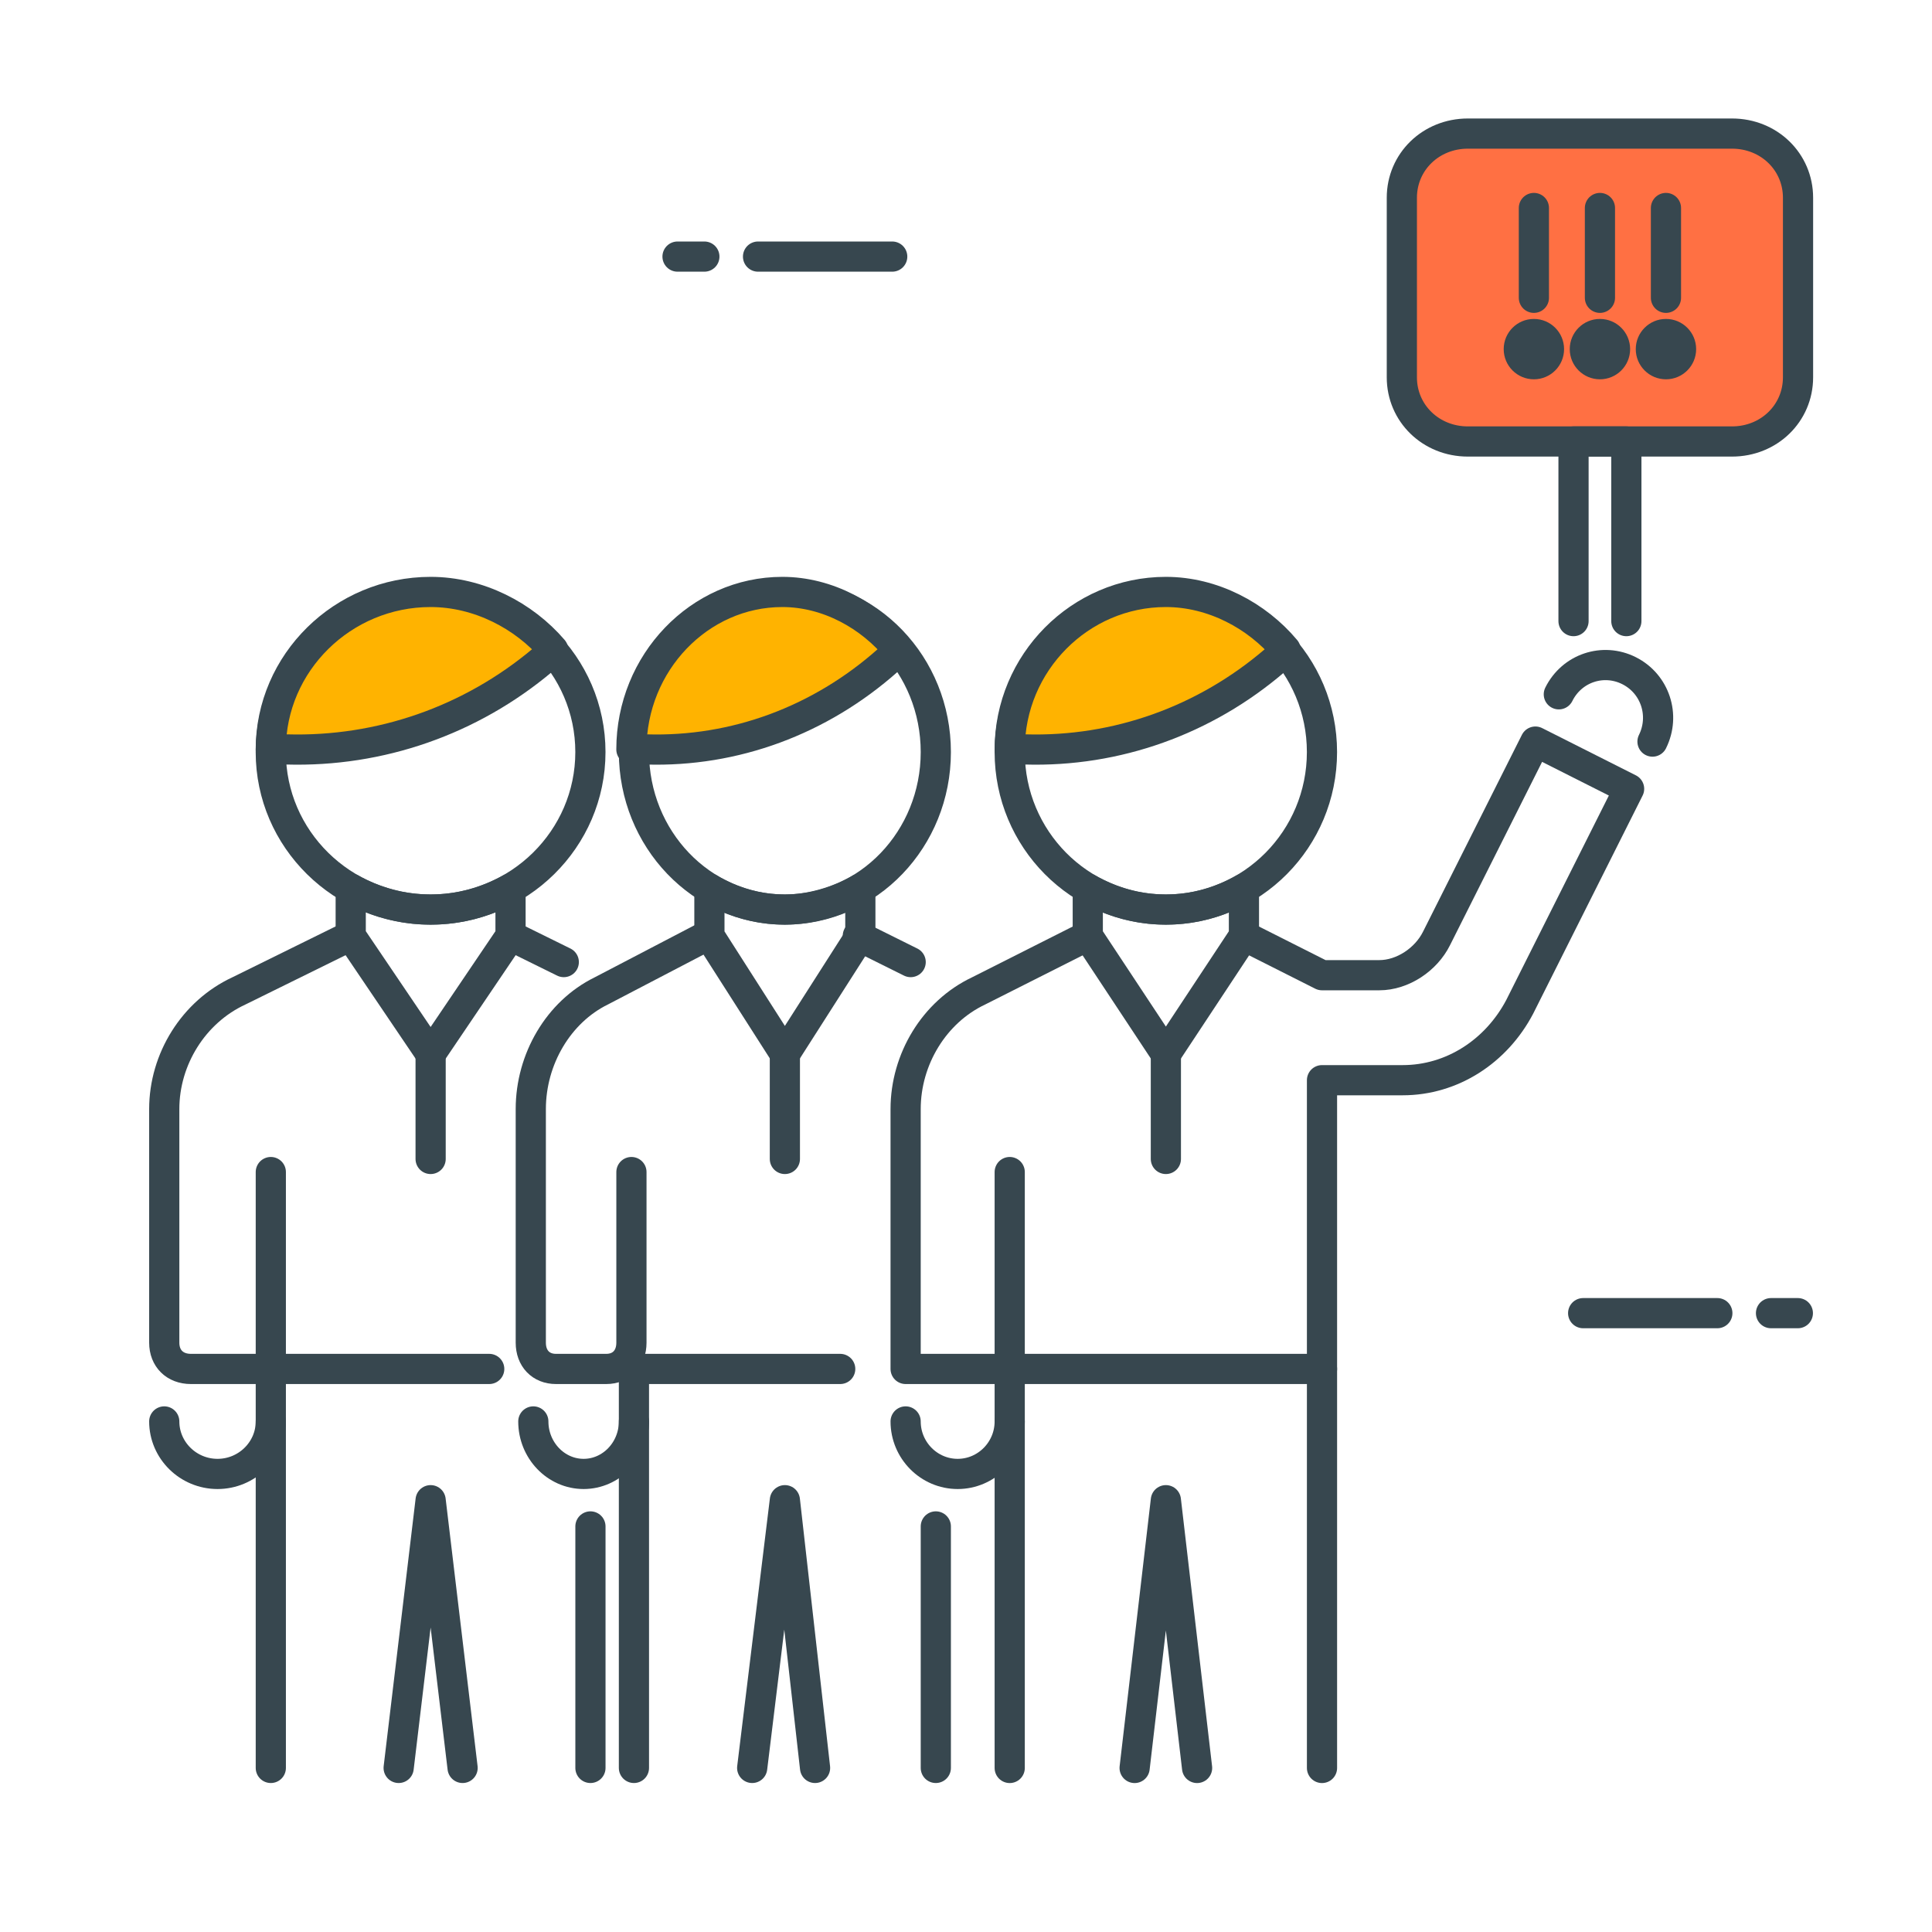<?xml version="1.0" encoding="UTF-8"?>
<svg width="64px" height="64px" viewBox="0 0 64 64" version="1.1" xmlns="http://www.w3.org/2000/svg" xmlns:xlink="http://www.w3.org/1999/xlink">
    <!-- Generator: Sketch 52.6 (67491) - http://www.bohemiancoding.com/sketch -->
    <title>noentry</title>
    <desc>Created with Sketch.</desc>
    <g id="noentry" stroke="none" stroke-width="1" fill="none" fill-rule="evenodd">
        <g id="protest" transform="translate(5, 4)">
            <g id="Group" transform="translate(41, 0)">
                <path d="M11.375,10.625 L2.625,10.625 C1.4,10.625 0.438,9.69 0.438,8.5 L0.438,2.55 C0.438,1.36 1.4,0.425 2.625,0.425 L11.375,0.425 C12.6,0.425 13.562,1.36 13.562,2.55 L13.562,8.5 C13.562,9.69 12.6,10.625 11.375,10.625 Z" id="Path" stroke="#37474F" fill="#FF7043" stroke-linecap="round" stroke-linejoin="round"></path>
                <polyline id="Path" stroke="#37474F" stroke-linecap="round" stroke-linejoin="round" points="6.125 16.575 6.125 10.625 7.875 10.625 7.875 16.575"></polyline>
                <g transform="translate(6.125, 2.55)">
                    <path d="M0.875,0.34 L0.875,3.315" id="Path" stroke="#37474F" stroke-linecap="round" stroke-linejoin="round"></path>
                    <ellipse id="Oval" fill="#37474F" cx="0.875" cy="5.015" rx="1" ry="1"></ellipse>
                </g>
                <g transform="translate(7.875, 2.55)">
                    <path d="M1.312,0.34 L1.312,3.315" id="Path" stroke="#37474F" stroke-linecap="round" stroke-linejoin="round"></path>
                    <ellipse id="Oval" fill="#37474F" cx="1.312" cy="5.015" rx="1" ry="1"></ellipse>
                </g>
                <g transform="translate(3.5, 2.55)">
                    <path d="M1.312,0.34 L1.312,3.315" id="Path" stroke="#37474F" stroke-linecap="round" stroke-linejoin="round"></path>
                    <ellipse id="Oval" fill="#37474F" cx="1.312" cy="5.015" rx="1" ry="1"></ellipse>
                </g>
            </g>
            <g id="Group" transform="translate(47, 39)" stroke="#37474F" stroke-linecap="round" stroke-linejoin="round">
                <path d="M0.444,0.5 L4.889,0.5" id="Path"></path>
                <path d="M6.667,0.5 L7.556,0.5" id="Path"></path>
            </g>
            <g id="Group" transform="translate(17, 4)" stroke="#37474F" stroke-linecap="round" stroke-linejoin="round">
                <path d="M7.556,0.5 L3.111,0.5" id="Path"></path>
                <path d="M1.333,0.5 L0.444,0.5" id="Path"></path>
            </g>
            <g id="Group" transform="translate(0, 15)" stroke="#37474F" stroke-linecap="round" stroke-linejoin="round">
                <g transform="translate(3.529, 0)">
                    <ellipse id="Oval" cx="5.735" cy="5.913" rx="5.294" ry="5.217"></ellipse>
                    <path d="M9.441,2.87 L9.794,2.522 C8.824,1.391 7.324,0.609 5.735,0.609 C2.824,0.609 0.441,2.957 0.441,5.826 L0.971,5.826 C4.059,5.913 7.059,4.87 9.441,2.87 Z" id="Path" fill="#FFB300"></path>
                </g>
                <g transform="translate(0, 10.435)" id="Path">
                    <path d="M9.265,0.696 C8.294,0.696 7.412,0.435 6.618,-3.55271368e-15 L6.618,1.565 L9.265,5.478 L11.912,1.565 L11.912,-3.55271368e-15 C11.118,0.435 10.235,0.696 9.265,0.696 Z"></path>
                    <path d="M13.676,2.435 L11.912,1.565"></path>
                    <path d="M6.618,1.565 L2.912,3.391 C1.412,4.087 0.441,5.652 0.441,7.304 L0.441,15.043 C0.441,15.565 0.794,15.913 1.324,15.913 L11.206,15.913"></path>
                    <path d="M9.265,5.478 L9.265,8.957"></path>
                    <path d="M3.971,15.913 L3.971,9.391"></path>
                    <path d="M3.971,17.652 C3.971,18.609 3.176,19.391 2.206,19.391 C1.235,19.391 0.441,18.609 0.441,17.652"></path>
                    <path d="M14.559,29.13 L14.559,21.13"></path>
                    <polyline points="8.206 29.13 9.265 20.261 10.324 29.13"></polyline>
                    <path d="M3.971,15.913 L3.971,29.13"></path>
                </g>
            </g>
            <g id="Group" transform="translate(12, 15)" stroke="#37474F" stroke-linecap="round" stroke-linejoin="round">
                <g transform="translate(3.333, 0)">
                    <ellipse id="Oval" cx="5.667" cy="5.913" rx="5" ry="5.217"></ellipse>
                    <path d="M9.083,2.87 L9.417,2.522 C8.5,1.391 7.083,0.609 5.583,0.609 C2.833,0.609 0.583,2.957 0.583,5.826 L1.083,5.826 C4,5.913 6.833,4.87 9.083,2.87 Z" id="Path" fill="#FFB300"></path>
                </g>
                <g transform="translate(0, 10.435)" id="Path">
                    <path d="M9,0.696 C8.083,0.696 7.25,0.435 6.5,-3.55271368e-15 L6.5,1.565 L9,5.478 L11.5,1.565 L11.5,-3.55271368e-15 C10.75,0.435 9.833,0.696 9,0.696 Z"></path>
                    <path d="M6.417,1.565 L2.917,3.391 C1.5,4.087 0.583,5.652 0.583,7.304 L0.583,15.043 C0.583,15.565 0.917,15.913 1.417,15.913 L3.083,15.913 C3.583,15.913 3.917,15.565 3.917,15.043 L3.917,9.391"></path>
                    <path d="M9,5.478 L9,8.957"></path>
                    <path d="M13.167,2.435 L11.417,1.565"></path>
                    <path d="M4,17.652 C4,18.609 3.25,19.391 2.333,19.391 C1.417,19.391 0.667,18.609 0.667,17.652"></path>
                    <path d="M14,29.13 L14,21.13"></path>
                    <polyline points="7.917 29.13 9 20.261 10 29.13"></polyline>
                    <polyline points="10.833 15.913 4 15.913 4 29.13"></polyline>
                </g>
            </g>
            <g id="Group" transform="translate(25, 15)" stroke="#37474F" stroke-linecap="round" stroke-linejoin="round">
                <g transform="translate(3.448, 0)">
                    <ellipse id="Oval" cx="5.172" cy="5.913" rx="5.172" ry="5.217"></ellipse>
                    <path d="M8.793,2.87 L9.138,2.522 C8.19,1.391 6.724,0.609 5.172,0.609 C2.328,0.609 0,2.957 0,5.826 L0.517,5.826 C3.534,5.913 6.466,4.87 8.793,2.87 Z" id="Path" fill="#FFB300"></path>
                </g>
                <g transform="translate(0, 2.609)" id="Path">
                    <g>
                        <path d="M8.621,8.522 C7.672,8.522 6.81,8.261 6.034,7.826 L6.034,9.391 L8.621,13.304 L11.207,9.391 L11.207,7.826 C10.431,8.261 9.569,8.522 8.621,8.522 Z"></path>
                        <path d="M24.741,2.957 C25.172,2.087 24.828,1.043 23.966,0.609 C23.103,0.174 22.069,0.522 21.638,1.391"></path>
                        <g transform="translate(0, 2.609)">
                            <path d="M6.034,6.783 L2.414,8.609 C0.948,9.304 0,10.87 0,12.522 L0,21.13 L13.793,21.13 L13.793,34.348"></path>
                            <path d="M13.793,21.13 L13.793,11.565 L16.466,11.565 C18.103,11.565 19.569,10.609 20.345,9.13 L23.966,1.913 L20.862,0.348 L17.586,6.87 C17.241,7.565 16.466,8.087 15.69,8.087 L13.793,8.087 L11.207,6.783"></path>
                        </g>
                        <path d="M3.448,23.739 L3.448,17.217"></path>
                    </g>
                    <path d="M8.621,16.783 L8.621,13.304" fill="#90CAF9"></path>
                    <path d="M3.448,25.478 C3.448,26.435 2.672,27.217 1.724,27.217 C0.776,27.217 0,26.435 0,25.478"></path>
                    <path d="M3.448,23.739 L3.448,36.957"></path>
                    <polyline points="7.586 36.957 8.621 28.087 9.655 36.957"></polyline>
                </g>
            </g>
        </g>
    </g>
</svg>